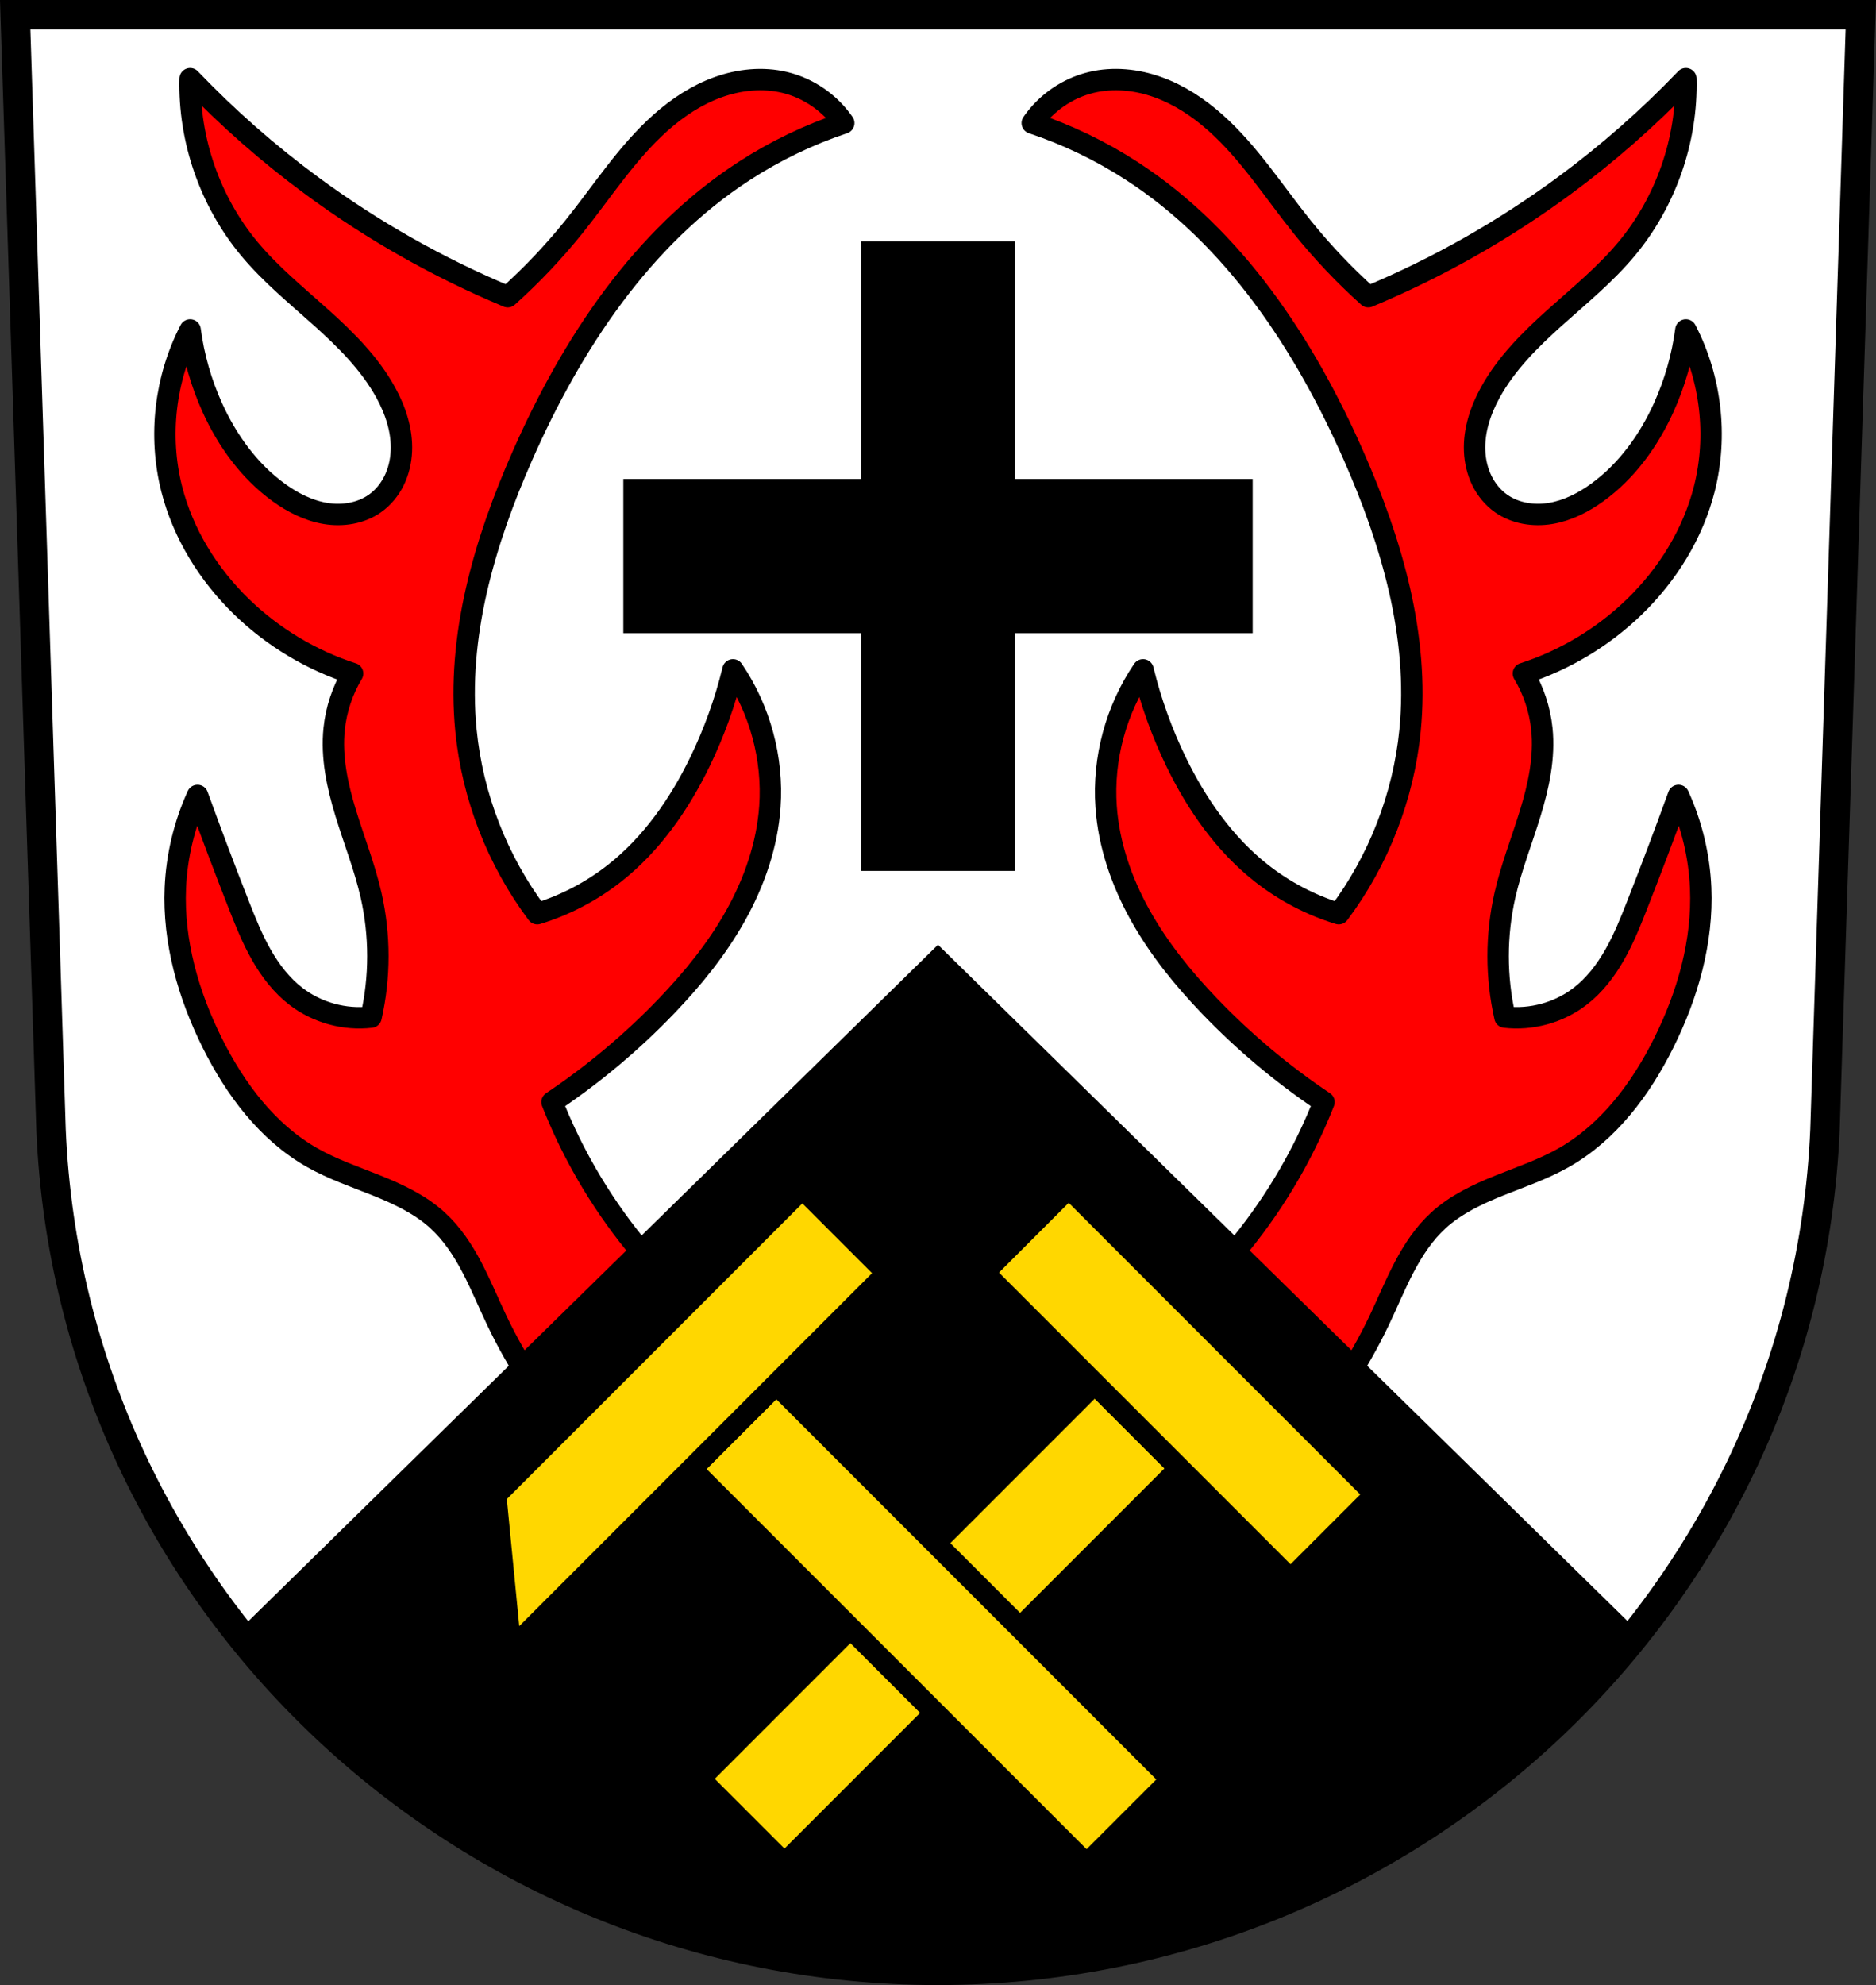 <?xml version="1.0" encoding="UTF-8" standalone="no"?><!-- Created with Inkscape (http://www.inkscape.org/) --><svg xmlns="http://www.w3.org/2000/svg" xmlns:cc="http://creativecommons.org/ns#" xmlns:dc="http://purl.org/dc/elements/1.1/" xmlns:inkscape="http://www.inkscape.org/namespaces/inkscape" xmlns:rdf="http://www.w3.org/1999/02/22-rdf-syntax-ns#" xmlns:sodipodi="http://sodipodi.sourceforge.net/DTD/sodipodi-0.dtd" xmlns:svg="http://www.w3.org/2000/svg" height="209.344mm" id="svg14716" inkscape:version="0.91 r13725" sodipodi:docname="DEU Wimbach COA.svg" version="1.1" viewBox="0 0 701.334 741.769" width="197.932mm">
  <rect x="0" y="0" width="701.334" height="741.769" fill="#333333" stroke="none"/>
  <defs id="defs14718">
    <inkscape:path-effect effect="spiro" id="path-effect15387" is_visible="true" />
    <inkscape:path-effect effect="spiro" id="path-effect15387-1" is_visible="true" />
  </defs>
  <sodipodi:namedview bordercolor="#666666" borderopacity="1.0" fit-margin-bottom="0" fit-margin-left="0" fit-margin-right="0" fit-margin-top="0" id="base" inkscape:current-layer="layer1" inkscape:cx="350.66704" inkscape:cy="370.88431" inkscape:document-units="px" inkscape:object-nodes="true" inkscape:pageopacity="0.0" inkscape:pageshadow="2" inkscape:snap-midpoints="true" inkscape:snap-nodes="true" inkscape:window-height="745" inkscape:window-maximized="1" inkscape:window-width="1366" inkscape:window-x="-8" inkscape:window-y="-8" inkscape:zoom="0.72798985" pagecolor="#ffffff" showgrid="false" />
  <g id="layer1" inkscape:groupmode="layer" inkscape:label="Ebene 1" transform="translate(-21.732,-72.854)">
    <path d="M 27.412,78.354 40.81,494.978 c 7.415,175.25 153.92,314.046 331.589,314.144 177.51,-0.215 324.069,-139.061 331.589,-314.144 l 13.398,-416.624 -344.979,0 z" id="path10563-0-4" inkscape:connector-curvature="0" style="fill:#ffffff;fill-rule:evenodd;stroke:none;stroke-width:11;stroke-opacity:1" />
    <path d="m 92.81,102.266 c -0.548,22.893 7.451,45.894 22.088,63.506 7.939,9.553 17.637,17.452 26.885,25.744 9.248,8.292 18.23,17.201 24.195,28.096 3.653,6.67 6.13,14.173 5.811,21.771 -0.16,3.799 -1.027,7.584 -2.693,11.002 -1.667,3.418 -4.147,6.459 -7.26,8.643 -5.265,3.694 -12.103,4.739 -18.447,3.686 -6.344,-1.053 -12.234,-4.057 -17.445,-7.826 -11.013,-7.967 -19.244,-19.369 -24.85,-31.752 -4.159,-9.189 -6.96,-18.993 -8.283,-28.992 -9.394,18.071 -11.901,39.619 -6.904,59.363 4.256,16.817 13.765,32.114 26.23,44.178 11.67,11.294 25.958,19.867 41.416,24.85 -3.775,6.288 -6.149,13.411 -6.902,20.707 -1.097,10.624 1.214,21.314 4.344,31.525 3.13,10.211 7.096,20.184 9.461,30.6 3.39,14.933 3.39,30.624 0,45.557 -9.868,1.16 -20.149,-1.668 -28.033,-7.715 -5.415,-4.153 -9.65,-9.688 -13.018,-15.623 -3.368,-5.935 -5.915,-12.293 -8.41,-18.645 -5.322,-13.547 -10.464,-27.166 -15.424,-40.85 -4.942,10.83 -7.771,22.62 -8.283,34.514 -0.864,20.063 4.851,40.008 13.807,57.982 8.562,17.184 20.588,33.299 37.273,42.797 7.638,4.348 16.019,7.185 24.176,10.457 8.157,3.272 16.27,7.088 22.762,13.012 5.374,4.903 9.44,11.081 12.824,17.52 3.385,6.439 6.139,13.186 9.266,19.754 7.872,16.536 18.135,31.932 30.371,45.559 l 40.035,-53.842 c -15.377,-14.41 -28.473,-31.248 -38.654,-49.699 -4.18,-7.575 -7.872,-15.42 -11.045,-23.469 15.503,-10.377 29.88,-22.433 42.797,-35.893 9.893,-10.308 18.975,-21.501 25.928,-33.982 6.953,-12.481 11.737,-26.314 12.727,-40.566 1.245,-17.925 -3.7,-36.222 -13.805,-51.08 -2.891,11.905 -7.063,23.498 -12.424,34.514 -7.677,15.776 -17.979,30.551 -31.754,41.416 -8.615,6.795 -18.499,11.973 -28.99,15.186 -14.892,-19.829 -24.22,-43.793 -26.652,-68.473 -3.467,-35.179 6.863,-70.373 21.131,-102.715 18.391,-41.688 44.616,-81.49 82.832,-106.301 11.597,-7.529 24.155,-13.576 37.273,-17.947 -5.168,-7.538 -13.199,-13.06 -22.088,-15.186 -8.209,-1.963 -16.961,-1.065 -24.904,1.789 -7.944,2.854 -15.117,7.596 -21.428,13.201 -12.621,11.211 -21.788,25.69 -32.359,38.852 -7.55,9.401 -15.871,18.183 -24.85,26.23 -25.925,-10.821 -50.547,-24.758 -73.168,-41.416 -16.299,-12.003 -31.559,-25.416 -45.557,-40.037 z m 559.178,0 c -13.998,14.622 -29.258,28.034 -45.557,40.037 -22.621,16.658 -47.243,30.595 -73.168,41.416 -8.979,-8.047 -17.299,-16.83 -24.85,-26.23 -10.571,-13.162 -19.738,-27.641 -32.359,-38.852 -6.311,-5.605 -13.484,-10.347 -21.428,-13.201 -7.944,-2.854 -16.695,-3.753 -24.904,-1.789 -8.889,2.126 -16.92,7.648 -22.088,15.186 13.118,4.371 25.676,10.418 37.273,17.947 38.216,24.811 64.441,64.613 82.832,106.301 14.268,32.342 24.598,67.536 21.131,102.715 -2.432,24.679 -11.76,48.643 -26.652,68.473 -10.491,-3.213 -20.375,-8.391 -28.99,-15.186 -13.775,-10.865 -24.077,-25.64 -31.754,-41.416 -5.361,-11.016 -9.533,-22.609 -12.424,-34.514 -10.105,14.858 -15.05,33.155 -13.805,51.08 0.99,14.253 5.774,28.085 12.727,40.566 6.953,12.481 16.035,23.675 25.928,33.982 12.917,13.459 27.294,25.516 42.797,35.893 -3.173,8.049 -6.865,15.894 -11.045,23.469 -10.181,18.451 -23.277,35.289 -38.654,49.699 l 40.035,53.842 c 12.236,-13.627 22.499,-29.023 30.371,-45.559 3.127,-6.568 5.881,-13.315 9.266,-19.754 3.385,-6.439 7.451,-12.617 12.824,-17.52 6.492,-5.923 14.605,-9.74 22.762,-13.012 8.157,-3.272 16.538,-6.11 24.176,-10.457 16.685,-9.498 28.712,-25.612 37.273,-42.797 8.955,-17.974 14.671,-37.919 13.807,-57.982 -0.512,-11.894 -3.342,-23.683 -8.283,-34.514 -4.96,13.684 -10.101,27.303 -15.424,40.85 -2.495,6.352 -5.042,12.709 -8.41,18.645 -3.368,5.935 -7.603,11.47 -13.018,15.623 -7.885,6.047 -18.165,8.875 -28.033,7.715 -3.39,-14.933 -3.39,-30.624 0,-45.557 2.365,-10.415 6.331,-20.388 9.461,-30.6 3.13,-10.211 5.44,-20.901 4.344,-31.525 -0.753,-7.296 -3.127,-14.419 -6.902,-20.707 15.458,-4.982 29.746,-13.555 41.416,-24.85 12.465,-12.064 21.974,-27.361 26.23,-44.178 4.997,-19.744 2.49,-41.292 -6.904,-59.363 -1.323,9.999 -4.124,19.803 -8.283,28.992 -5.605,12.383 -13.836,23.785 -24.85,31.752 -5.211,3.769 -11.101,6.773 -17.445,7.826 -6.344,1.053 -13.182,0.008 -18.447,-3.686 -3.113,-2.184 -5.593,-5.225 -7.26,-8.643 -1.667,-3.418 -2.534,-7.203 -2.693,-11.002 -0.32,-7.598 2.158,-15.101 5.811,-21.771 5.966,-10.894 14.948,-19.804 24.195,-28.096 9.248,-8.292 18.946,-16.192 26.885,-25.744 14.637,-17.612 22.636,-40.612 22.088,-63.506 z" id="path15385" inkscape:connector-curvature="0" style="fill:#ff0000;fill-rule:evenodd;stroke:#000000;stroke-width:8;stroke-linecap:butt;stroke-linejoin:round;stroke-miterlimit:4;stroke-dasharray:none;stroke-opacity:1;fill-opacity:1" />
    <path d="M 322.357 90.652 L 322.357 179.486 L 233.525 179.486 L 233.525 236.105 L 322.357 236.105 L 322.357 324.938 L 378.977 324.938 L 378.977 236.105 L 467.809 236.105 L 467.809 179.486 L 378.977 179.486 L 378.977 90.652 L 322.357 90.652 z M 350.668 353.727 L 89.182 610.084 C 150.088 686.944 244.845 736.211 350.666 736.27 C 456.387 736.142 551.124 686.831 612.053 609.986 L 350.668 353.727 z " id="path15332" style="fill:#000000;fill-rule:evenodd;stroke:#000000;stroke-width:1px;stroke-linecap:butt;stroke-linejoin:miter;stroke-opacity:1" transform="translate(21.732,72.854)" />
    <path d="M 27.412,78.354 40.81,494.978 c 7.415,175.25 153.92,314.046 331.589,314.144 177.51,-0.215 324.069,-139.061 331.589,-314.144 l 13.398,-416.624 -344.979,0 z" id="path10563-0" inkscape:connector-curvature="0" style="fill:none;fill-rule:evenodd;stroke:#000000;stroke-width:11;stroke-opacity:1" />
    <g id="g15487" transform="matrix(0.707,0.707,-0.707,0.707,382.63,399.358)" />
    <rect height="208.938" id="rect15427" style="opacity:1;fill:#ffd700;fill-opacity:1;fill-rule:nonzero;stroke:#000000;stroke-width:8;stroke-linecap:round;stroke-linejoin:miter;stroke-miterlimit:4;stroke-dasharray:none;stroke-dashoffset:0;stroke-opacity:1" transform="matrix(0.707,0.707,-0.707,0.707,0,0)" width="44.864" x="721.951" y="112.325" />
    <rect height="162.151" id="rect15427-5" style="opacity:1;fill:#ffd700;fill-opacity:1;fill-rule:nonzero;stroke:#000000;stroke-width:8;stroke-linecap:round;stroke-linejoin:miter;stroke-miterlimit:4;stroke-dasharray:none;stroke-dashoffset:0;stroke-opacity:1" transform="matrix(-0.707,0.707,-0.707,-0.707,0,0)" width="44.864" x="67.461" y="-825.459" />
    <g id="g15474" style="fill:#ffd700;fill-opacity:1;stroke:#000000;stroke-opacity:1" transform="matrix(0.707,-0.707,0.707,0.707,-971.796,1455.018)">
      <rect height="208.938" id="rect15427-8" style="opacity:1;fill:#ffd700;fill-opacity:1;fill-rule:nonzero;stroke:#000000;stroke-width:8;stroke-linecap:round;stroke-linejoin:miter;stroke-miterlimit:4;stroke-dasharray:none;stroke-dashoffset:0;stroke-opacity:1" width="44.864" x="1474.729" y="296.162" />
      <path d="m 1394.353,178.443 -36.871,44.865 36.871,0 162.15,0 0,-44.865 -162.15,0 z" id="rect15427-5-0" inkscape:connector-curvature="0" style="opacity:1;fill:#ffd700;fill-opacity:1;fill-rule:nonzero;stroke:#000000;stroke-width:8;stroke-linecap:round;stroke-linejoin:miter;stroke-miterlimit:4;stroke-dasharray:none;stroke-dashoffset:0;stroke-opacity:1" transform="translate(21.732,72.854)" />
    </g>
  </g>
<desc property="dc:rights">OG Wimbach</desc></svg>